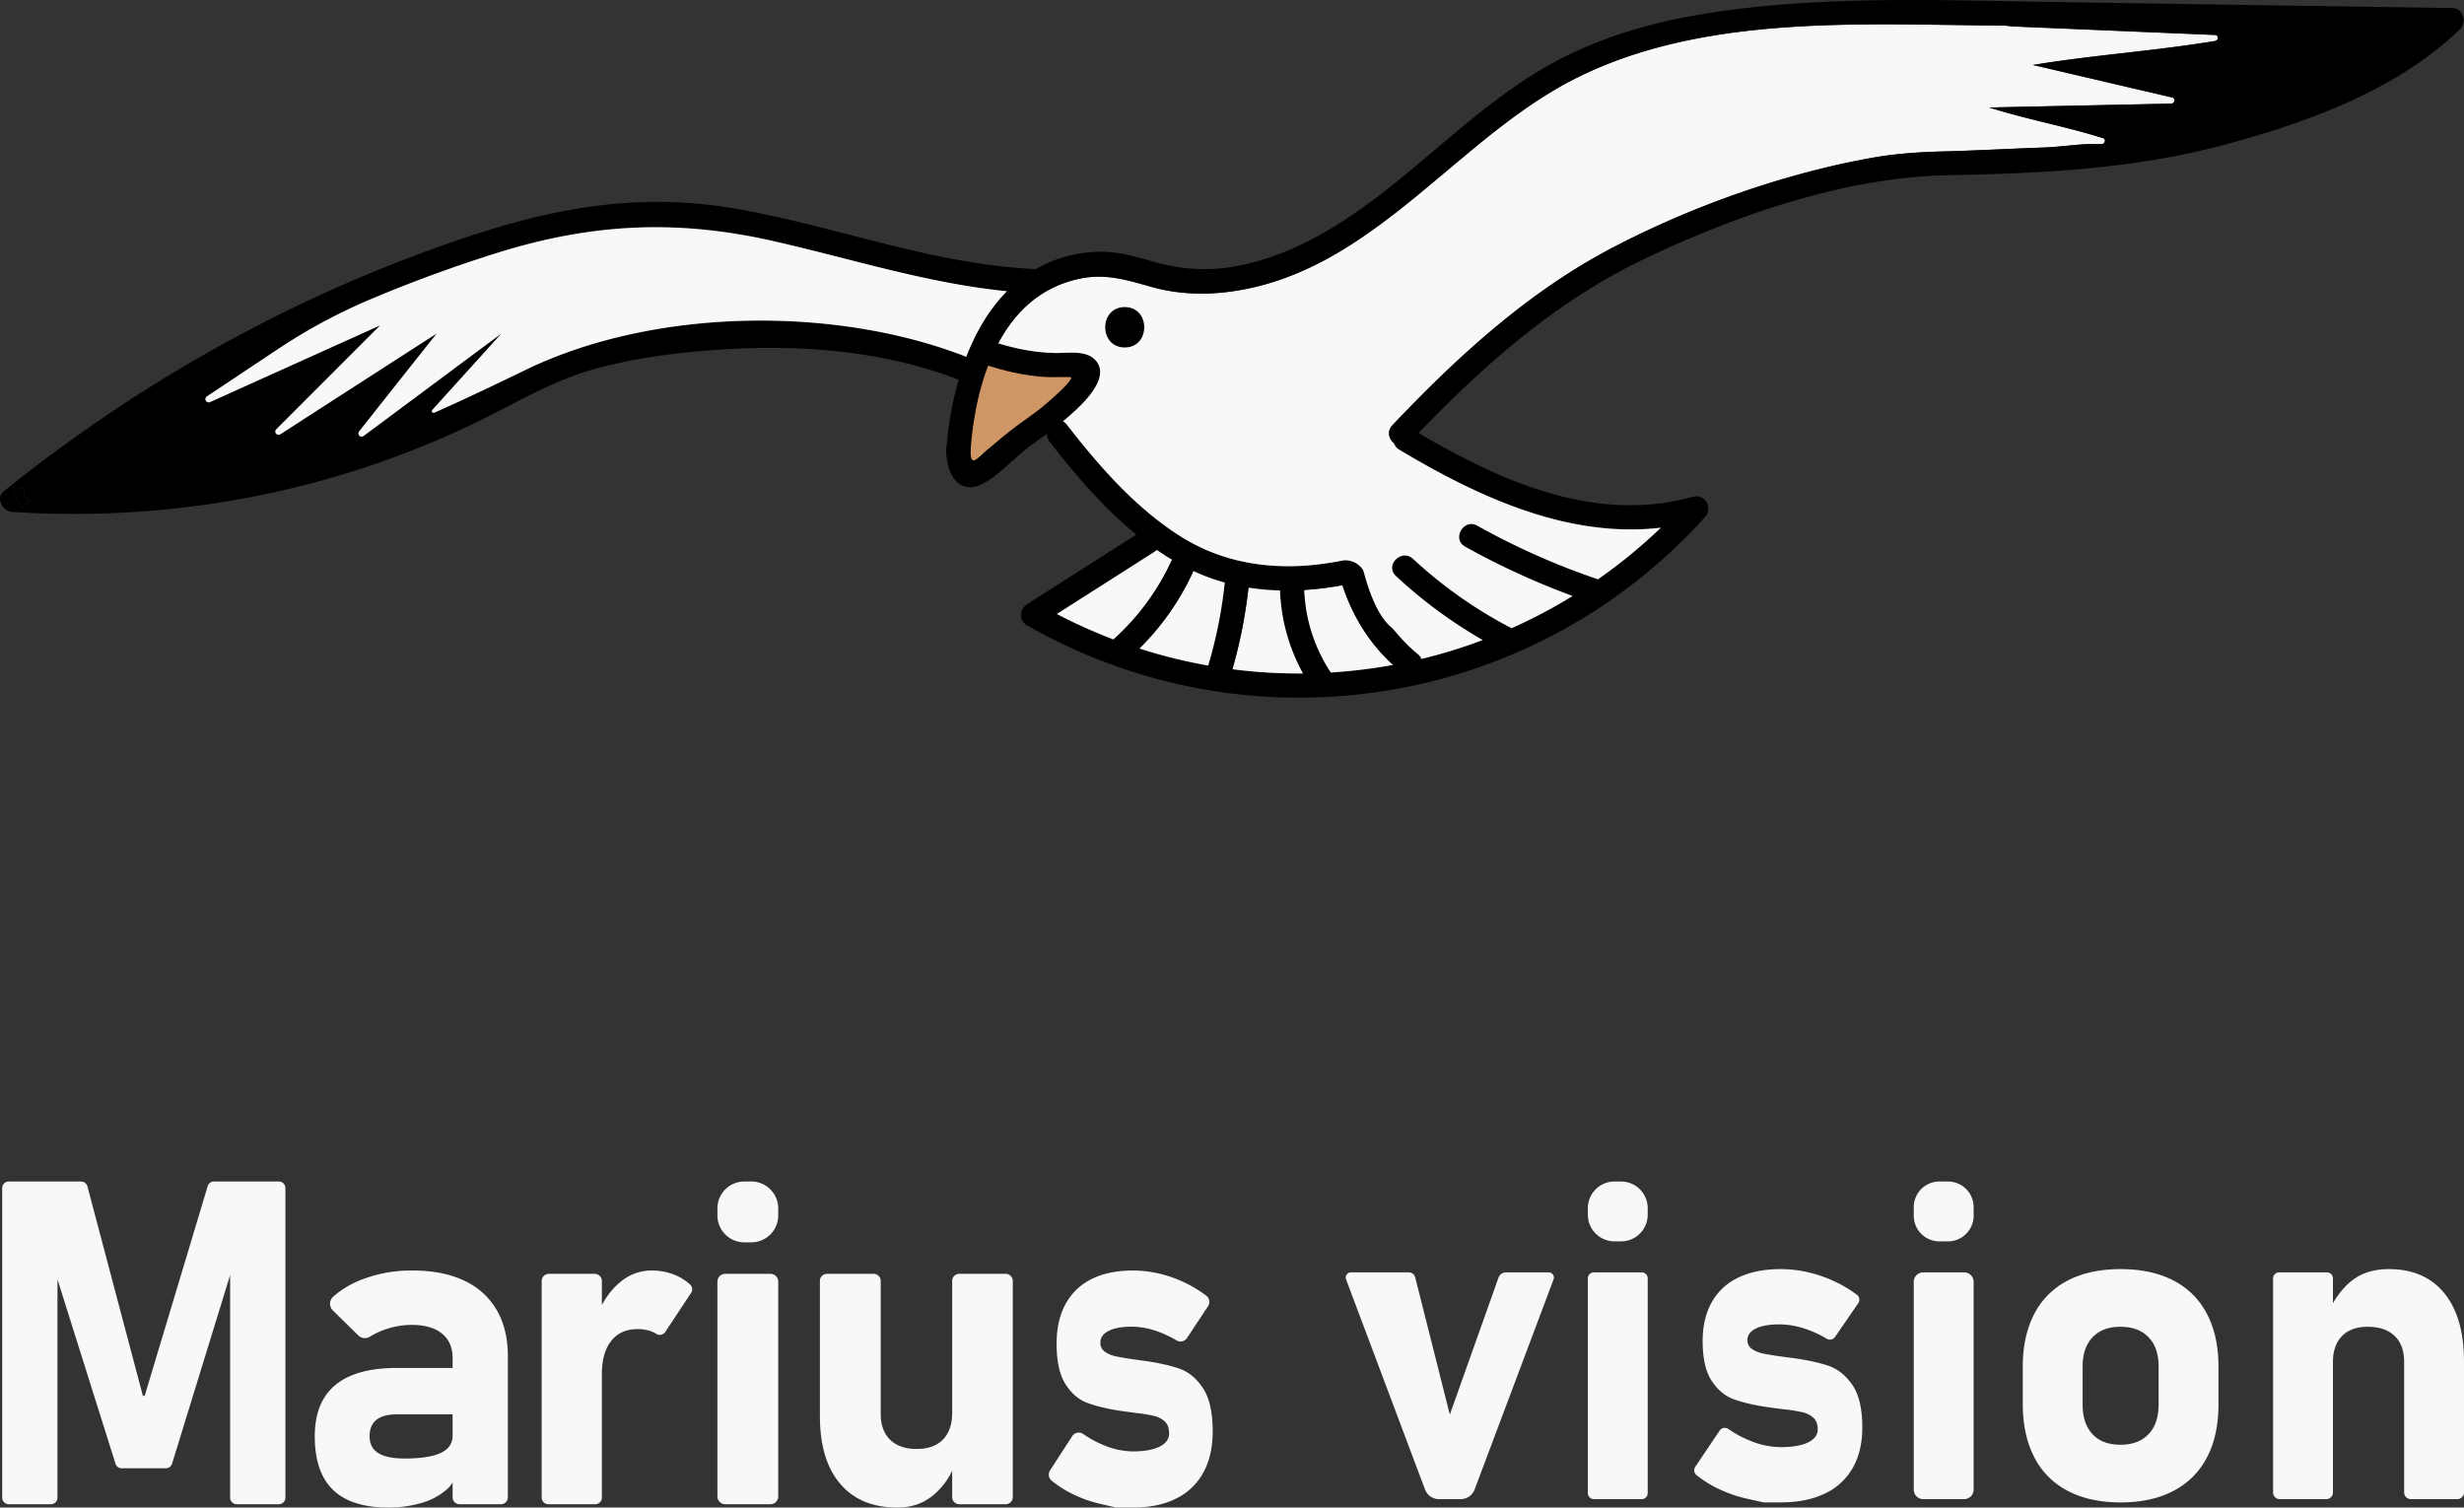 <svg xmlns="http://www.w3.org/2000/svg" viewBox="0 0 1847.897 1130.578">
  <rect x="0" y="0" width="1847.897" height="1130.578" fill="#333333" stroke="none"/>
  <defs>
    <style>
      .a {
        fill: #cf9766;
      }

      .b {
        fill: #f8f8f8;
      }

      .c {
        fill: none;
        stroke: #000;
        stroke-miterlimit: 10;
      }
    </style>
  </defs>
  <title>biglogo2</title>
  <g>
    <g>
      <path class="a" d="M773.825,1127.38c6.73-4.352,10.287.032,48.841,4.275,18.247,2.008,21.342,1.455,22.787,4.243,3.818,7.369-18.827,25.921-64.271,62.722-7.646,6.192-16.43,13.172-20.907,10.454-3.767-2.287-2.434-10.719.387-27.489C768.875,1132.756,769.986,1129.862,773.825,1127.38Z" transform="translate(-36.409 -857.93)"/>
      <path d="M833.593,1173.904c-.384.32-.769.619-1.11.918-3.48,2.968-7.173,5.722-10.888,8.39-5.103,3.672-10.29,7.237-15.222,11.123-10.355,8.177-20.218,19.3-31.768,25.747-18.425,10.269-27.648-5.7-28.459-22.139,0-.043-.021-.064-.021-.107-.021-.619-.043-1.238-.043-1.857v-.107c.043-.534.085-1.046.128-1.601V1194.25c1.046-6.512,8.369-8.518,13.365-6.042a8.32,8.32,0,0,1,4.697,7.771c.107,13.258,5.124,5.359,12.746-.918,5.487-4.526,10.91-9.159,16.482-13.578,9.394-7.472,19.684-13.834,28.651-21.776,2.391-2.092,18.233-15.67,17.571-18.702-.128-.619-13.45-.107-17.229-.278-15.393-.662-30.359-3.95-45.005-8.625-.149-.043-.32-.107-.47-.149a8.803,8.803,0,0,1-4.697-3.331c-4.377-6.17.491-17.122,9.543-14.219,1.046.342,2.092.662,3.138,1.003,14.368,4.355,28.672,7.109,43.788,7.259,9.394.085,23.121-2.391,29.868,6.213C869.994,1143.353,844.054,1165.065,833.593,1173.904Z" transform="translate(-36.409 -857.93)"/>
      <path d="M879.921,1118.523c-19.556,0-19.535-30.316,0-30.316S899.434,1118.523,879.921,1118.523Z" transform="translate(-36.409 -857.93)"/>
      <path d="M903.545,1270.049c-5.095-3.518-10.069-7.279-14.922-11.222.97-.668,1.941-1.274,2.911-1.881C900.269,1251.427,908.337,1262.891,903.545,1270.049Z" transform="translate(-36.409 -857.93)"/>
      <path d="M1315.108,1245.66C1185.731,1389.235,974.264,1422.668,806.543,1326.83c-6.106-3.459-5.636-12.084,0-15.713q41.055-26.132,82.089-52.285c.961-.662,1.943-1.281,2.903-1.879a9.617,9.617,0,0,1,.897-.512,8.286,8.286,0,0,1,.897-.406,3.039,3.039,0,0,1,.576-.192,1.038,1.038,0,0,0,.149-.064c.085-.021.149-.043.214-.064,8.561-2.797,19.364,4.056,15.073,10.483a40.677,40.677,0,0,1-5.273,4.185c-1.494,1.067-2.839,1.985-3.309,2.284q-35.867,22.833-71.756,45.731a395.84,395.84,0,0,0,42.485,19.086h.021q9.607,3.651,19.343,6.768a385.627,385.627,0,0,0,51.644,12.788q9.063,1.633,18.147,2.775a386.472,386.472,0,0,0,52.947,3.181h.021c6.96-.043,13.92-.299,20.858-.726h.021a389.745,389.745,0,0,0,46.713-5.722c7.109-1.281,14.133-2.733,21.179-4.441a383.994,383.994,0,0,0,46.008-14.176q10.888-4.067,21.563-8.86a386.632,386.632,0,0,0,45.816-24.189q9.671-5.924,19.044-12.489a394.207,394.207,0,0,0,47.182-38.728c-69.642,8.07-136.551-22.865-196.18-58.476a8.465,8.465,0,0,1-3.95-4.846c-2.178-6.853,5.188-15.585,13.109-10.846,1.751,1.046,3.523,2.092,5.295,3.138,62.34,36.7,132.836,68.083,205.98,47.801C1315.344,1227.961,1321.044,1239.105,1315.108,1245.66Z" transform="translate(-36.409 -857.93)"/>
      <g>
        <path d="M812.606,1060.069a10.475,10.475,0,0,0-2.84-.555c-75.876-3.95-146.842-32.024-221.159-45.005-68.062-11.849-129.207-2.37-194.408,18.724-129.207,41.93-249.127,107.986-354.914,193.085-6.661,5.401-.598,15.094,6.448,15.521,120.155,7.771,240.801-14.987,349.128-67.806,28.63-14.027,55.935-30.572,86.871-39.198,30.743-8.54,63.088-12.618,94.92-14.731,60.291-3.971,122.119.726,178.738,22.609,1.153.448,2.284.897,3.416,1.345,3.992,1.601,7.152.256,9.01-2.327a10.474,10.474,0,0,0,1.836-7.451,9.422,9.422,0,0,0-5.978-7.75c-.811-.32-1.644-.662-2.477-.982-98.848-38.664-234.588-36.657-330.234,9.607-23.1,11.144-45.837,22.097-68.831,32.259a1.315,1.315,0,0,1-1.494-2.092q25.94-28.662,51.815-57.281-51.655,38.397-103.353,76.837a2.418,2.418,0,0,1-3.331-3.459q29.014-36.732,58.156-73.378-58.668,37.757-117.294,75.577a2.428,2.428,0,0,1-3.032-3.758l77.883-77.904q-63.792,28.758-127.563,57.515a2.441,2.441,0,0,1-2.37-4.249l52.114-34.672A419.462,419.462,0,0,1,311.385,1083.617q47.876-20.367,97.738-35.995c70.496-22.075,134.352-25.363,206.535-9.052,58.732,13.237,116.12,31.896,176.09,37.767q8.967.897,18.019,1.366C820.42,1078.237,821.338,1063.207,812.606,1060.069ZM52.16,1239.169c-2.135-5.145-4.249-10.312-6.426-15.521,3.138.171,6.298.363,9.458.534a7.004,7.004,0,0,0-.619,5.167c.619,1.751,2.135,3.16,4.611,4.249C56.835,1235.412,54.465,1237.291,52.16,1239.169Z" transform="translate(-36.409 -857.93)"/>
        <path d="M59.191,1233.594c-2.366,1.82-4.731,3.7-7.036,5.58-2.123-5.156-4.246-10.311-6.43-15.528q4.731.273,9.463.546a6.931,6.931,0,0,0-.606,5.156C55.188,1231.107,56.704,1232.502,59.191,1233.594Z" transform="translate(-36.409 -857.93)"/>
      </g>
      <path d="M1229.198,1309.644q-6.757-2.306-13.429-4.761a563.26,563.26,0,0,1-80.615-37.02c-10.226-5.722-1.046-21.435,9.18-15.713a538.408,538.408,0,0,0,89.71,39.945,8.202,8.202,0,0,1,.769.299C1244.848,1296.685,1240.044,1313.337,1229.198,1309.644Z" transform="translate(-36.409 -857.93)"/>
      <path d="M1159.727,1344.166q-5.732-3.01-11.336-6.234a354.357,354.357,0,0,1-65.116-48.036c-8.604-8.006,4.291-20.837,12.852-12.874a335.766,335.766,0,0,0,72.78,51.431c.363.192.726.406,1.046.619C1178.643,1335.007,1169.719,1349.418,1159.727,1344.166Z" transform="translate(-36.409 -857.93)"/>
      <path d="M1020.678,1374.269a130.466,130.466,0,0,1-7.067-11.272h-.021a139.385,139.385,0,0,1-17.229-62.255c-.107-2.199-.171-4.441-.171-6.661,0-11.742,18.19-11.721,18.211,0,0,2.114.043,4.206.149,6.277a120.483,120.483,0,0,0,19.919,61.913h.021c.598.939,1.238,1.879,1.9,2.818C1043.116,1374.717,1027.318,1383.791,1020.678,1374.269Z" transform="translate(-36.409 -857.93)"/>
      <g>
        <path class="b" d="M1081.204,1356.549a389.745,389.745,0,0,1-46.713,5.722h-.021a120.483,120.483,0,0,1-19.919-61.913,237.798,237.798,0,0,0,28.63-3.565C1050.631,1319.721,1063.313,1340.344,1081.204,1356.549Z" transform="translate(-36.409 -857.93)"/>
        <path d="M1102.383,1352.108c-7.045,1.708-14.069,3.16-21.179,4.441-17.891-16.204-30.572-36.828-38.023-59.757a237.798,237.798,0,0,1-28.63,3.565q-9.127.608-18.19.384a175.155,175.155,0,0,1-23.655-2.135,155.111,155.111,0,0,1-17.784-3.8,149.976,149.976,0,0,1-23.698-8.689c-.534-.214-1.067-.47-1.601-.726-4.825-2.327-9.565-4.889-14.176-7.643-3.886-2.306-7.664-4.761-11.379-7.366-.171-.107-.342-.214-.512-.342a8.573,8.573,0,0,0,1.431-4.782,8.246,8.246,0,0,0-.064-1.025,5.438,5.438,0,0,0-.085-.619,2.903,2.903,0,0,0-.128-.619c-.043-.213-.107-.47-.171-.683-.021-.021-.021-.021-.021-.043a8.184,8.184,0,0,0-.47-1.196,4.087,4.087,0,0,0-.342-.683.111.111,0,0,0-.043-.085,4.706,4.706,0,0,0-.32-.555c-.021-.021-.021-.043-.043-.064a7.461,7.461,0,0,0-.79-1.046c-.213-.256-.448-.512-.683-.747a5.964,5.964,0,0,0-.662-.598,5.577,5.577,0,0,0-.726-.512,7.152,7.152,0,0,0-.769-.448,3.594,3.594,0,0,0-.598-.256,3.557,3.557,0,0,0-.427-.171,5.156,5.156,0,0,0-.769-.213,4.195,4.195,0,0,0-.747-.128,5.533,5.533,0,0,0-.854-.064c-.192,0-.406,0-.619.021a2.647,2.647,0,0,0-.576.064,1.829,1.829,0,0,0-.576.107c-.064,0-.149.021-.235.021-.064.021-.128.043-.214.064a1.038,1.038,0,0,1-.149.064,3.039,3.039,0,0,0-.576.192,8.286,8.286,0,0,0-.897.406,9.617,9.617,0,0,0-.897.512c-.961.598-1.943,1.217-2.903,1.879-24.765-20.197-46.179-45.261-64.966-69.578a9.394,9.394,0,0,1-2.071-6.042c.085-6.383,6.576-12.02,11.998-9.308a8.298,8.298,0,0,1,2.925,2.498c23.954,30.935,51.687,62.597,85.099,83.69,37.319,23.548,80.018,26.751,122.29,18.083a15.834,15.834,0,0,1,9.01,1.857,15.611,15.611,0,0,1,5.615,5.209l.47,1.004c6.981,26.238,14.902,37.297,21.179,42.421,1.985,1.623,8.369,10.675,19.599,19.876A7.543,7.543,0,0,1,1102.383,1352.108Z" transform="translate(-36.409 -857.93)"/>
        <path d="M1086.912,1361.46c-1.941-1.577-3.881-3.215-5.701-4.913,7.096-1.274,14.134-2.73,21.169-4.428C1105.11,1359.276,1094.555,1367.647,1086.912,1361.46Z" transform="translate(-36.409 -857.93)"/>
      </g>
      <g>
        <path class="b" d="M1013.59,1362.996a386.472,386.472,0,0,1-52.947-3.181,363.916,363.916,0,0,0,12.062-61.209,175.155,175.155,0,0,0,23.655,2.135A139.385,139.385,0,0,0,1013.59,1362.996Z" transform="translate(-36.409 -857.93)"/>
        <path d="M973.197,1294.08c-.149,1.516-.32,3.032-.491,4.526a363.916,363.916,0,0,1-12.062,61.209c-.32,1.132-.662,2.263-1.003,3.395-3.395,11.208-20.944,6.405-17.549-4.825.128-.448.278-.897.406-1.345a340.021,340.021,0,0,0,12.425-62.234c.043-.235.064-.491.085-.726C956.16,1282.509,974.371,1282.423,973.197,1294.08Z" transform="translate(-36.409 -857.93)"/>
      </g>
      <g>
        <path class="b" d="M954.922,1294.806a340.021,340.021,0,0,1-12.425,62.234,385.627,385.627,0,0,1-51.644-12.788,193.857,193.857,0,0,0,39.689-56.213,9.866,9.866,0,0,0,.683-1.921A149.976,149.976,0,0,0,954.922,1294.806Z" transform="translate(-36.409 -857.93)"/>
        <path class="b" d="M915.447,1277.748a7.866,7.866,0,0,0-.619,1.11,180.645,180.645,0,0,1-43.318,58.626h-.021a395.84,395.84,0,0,1-42.485-19.086q35.835-22.833,71.756-45.731c.47-.299,1.815-1.217,3.309-2.284C907.782,1272.987,911.561,1275.442,915.447,1277.748Z" transform="translate(-36.409 -857.93)"/>
        <path d="M931.224,1286.117a9.866,9.866,0,0,1-.683,1.921,193.857,193.857,0,0,1-39.689,56.213c-2.284,2.263-4.611,4.462-7.024,6.597-8.732,7.771-21.627-5.06-12.874-12.874.171-.171.363-.32.534-.491h.021a180.645,180.645,0,0,0,43.318-58.626,7.866,7.866,0,0,1,.619-1.11C920.592,1269.507,933.508,1276.851,931.224,1286.117Z" transform="translate(-36.409 -857.93)"/>
      </g>
      <path class="c" d="M749.111,1129.251" transform="translate(-36.409 -857.93)"/>
      <path class="b" d="M791.748,1076.337c-13.343,13.472-23.335,30.572-30.551,49.21-98.848-38.664-234.588-36.657-330.234,9.607-23.1,11.144-45.837,22.097-68.831,32.259a1.315,1.315,0,0,1-1.494-2.092q25.94-28.662,51.815-57.281-51.655,38.397-103.353,76.837a2.418,2.418,0,0,1-3.331-3.459q29.014-36.732,58.156-73.378-58.668,37.757-117.294,75.577a2.428,2.428,0,0,1-3.032-3.758l77.883-77.904q-63.792,28.758-127.563,57.515a2.441,2.441,0,0,1-2.37-4.249l52.114-34.672A419.462,419.462,0,0,1,311.385,1083.617q47.876-20.367,97.738-35.995c70.496-22.075,134.352-25.363,206.535-9.052C674.39,1051.806,731.777,1070.466,791.748,1076.337Z" transform="translate(-36.409 -857.93)"/>
      <path class="b" d="M1697.371,884.149,1540.687,877.531l4.91-.299c-5.401-.064-10.845-.128-16.247-.192-108.284-1.089-232.752-8.369-329.123,49.509-81.47,48.954-142.913,138.11-243.427,150.364-18.98,2.306-38.087,1.388-56.533-3.758-18.126-5.038-33.967-10.248-53.203-6.426-29.612,5.871-49.296,24.701-62.063,48.677,14.368,4.355,28.672,7.109,43.788,7.259,9.394.085,23.121-2.391,29.868,6.213,11.337,14.475-14.603,36.187-25.064,45.026a8.298,8.298,0,0,1,2.925,2.498c23.954,30.935,51.687,62.597,85.099,83.69,37.319,23.548,80.018,26.751,122.29,18.083a15.834,15.834,0,0,1,9.01,1.857,15.611,15.611,0,0,1,5.615,5.209l.47,1.004c6.981,26.238,14.902,37.297,21.179,42.421,1.985,1.623,8.369,10.675,19.599,19.876a7.543,7.543,0,0,1,2.605,3.565,383.994,383.994,0,0,0,46.008-14.176,354.357,354.357,0,0,1-65.116-48.036c-8.604-8.006,4.291-20.837,12.852-12.874a335.766,335.766,0,0,0,72.78,51.431c.363.192.726.406,1.046.619a386.632,386.632,0,0,0,45.816-24.189,563.26,563.26,0,0,1-80.615-37.02c-10.226-5.722-1.046-21.435,9.18-15.713a538.408,538.408,0,0,0,89.71,39.945,8.202,8.202,0,0,1,.769.299,394.207,394.207,0,0,0,47.182-38.728c-69.642,8.07-136.551-22.865-196.18-58.476a8.465,8.465,0,0,1-3.95-4.846c-3.8-3.074-5.551-8.924-1.196-13.514,49.061-51.751,102.328-100.513,166.013-133.648,59.266-30.871,128.161-55.252,193.981-66.952,17.549-3.117,35.141-4.249,52.754-4.718,24.979-.662,49.936-2.028,74.894-2.925,15.073-.512,29.334-3.245,44.022-2.605,2.776.128,3.758-3.693,1.153-4.483-28.459-8.924-56.896-14.027-85.355-22.951q68.244-1.441,136.551-2.904c2.84-.064,3.459-4.056.726-4.611l-104.335-24.381c45.431-7.515,90.991-10.44,136.423-17.955C1700.402,888.205,1700.338,884.085,1697.371,884.149ZM879.921,1118.523c-19.556,0-19.535-30.316,0-30.316S899.434,1118.523,879.921,1118.523Z" transform="translate(-36.409 -857.93)"/>
      <path d="M1881.83,879.345a10.095,10.095,0,0,1-1.217,1.153c-46.819,44.77-111.188,68.254-172.696,85.12-69.749,19.044-138.707,22.31-210.484,23.698-77.093,1.516-158.243,29.612-227.457,62.618-65.522,31.213-119.813,78.822-169.707,130.701q-3.395,3.491-6.747,7.045c-3.715,3.907-8.433,3.288-11.657.662-3.8-3.074-5.551-8.924-1.196-13.514,49.061-51.751,102.328-100.513,166.013-133.648,59.266-30.871,128.161-55.252,193.981-66.952,17.549-3.117,35.141-4.249,52.754-4.718,24.979-.662,49.936-2.028,74.894-2.925,15.073-.512,29.334-3.245,44.022-2.605,2.776.128,3.758-3.693,1.153-4.483-28.459-8.924-56.896-14.027-85.355-22.951q68.244-1.441,136.551-2.904c2.84-.064,3.459-4.056.726-4.611l-104.335-24.381c45.431-7.515,90.991-10.44,136.423-17.955,2.903-.491,2.839-4.611-.128-4.547L1540.687,877.531l4.91-.299c-5.401-.064-10.845-.128-16.247-.192-108.284-1.089-232.752-8.369-329.123,49.509-81.47,48.954-142.913,138.11-243.427,150.364-18.98,2.306-38.087,1.388-56.533-3.758-18.126-5.038-33.967-10.248-53.203-6.426-29.612,5.871-49.296,24.701-62.063,48.677q-2.658,4.932-4.889,10.184c-.939,2.135-1.815,4.313-2.626,6.512-7.835,20.474-11.721,43.04-13.215,63.878a9.036,9.036,0,0,1-6.234,8.156c-4.953,1.729-11.166-.342-11.892-6.191,0-.043-.021-.064-.021-.107a8.872,8.872,0,0,1-.043-1.857v-.107c.043-.534.085-1.046.128-1.601V1194.25a259.603,259.603,0,0,1,9.18-51.538c1.687-5.828,3.629-11.572,5.807-17.165,7.216-18.638,17.208-35.739,30.551-49.21a97.965,97.965,0,0,1,65.329-29.441c15.286-1.046,28.63,2.775,43.126,6.96,21.349,6.191,42.165,7.771,64.241,3.523,48.335-9.223,89.71-38.514,126.837-69.258,32.451-26.751,63.579-55.573,99.788-77.285,35.846-21.478,75.876-34.33,116.931-41.439,89.774-15.585,183.072-11.208,273.764-9.885q145.101,2.274,290.417,4.377c1.046.064,2.007.064,3.032.064C1883.944,864.059,1886.207,874.264,1881.83,879.345Z" transform="translate(-36.409 -857.93)"/>
    </g>
    <g>
      <path class="b" d="M196.838,1744h48.734a4.871,4.871,0,0,1,4.871,4.871V1981.14a4.871,4.871,0,0,1-4.871,4.871h-31.703a4.871,4.871,0,0,1-4.871-4.871V1798.096l1.491,9.541a4.871,4.871,0,0,1-.157,2.185l-44.882,145.788a4.872,4.872,0,0,1-4.656,3.438H127.684a4.872,4.872,0,0,1-4.647-3.409l-44.884-142.564a4.871,4.871,0,0,1-.191-2.039l1.541-12.941V1981.14a4.871,4.871,0,0,1-4.871,4.871H42.929a4.871,4.871,0,0,1-4.871-4.871V1748.871A4.871,4.871,0,0,1,42.929,1744H97.122a5.049,5.049,0,0,1,4.859,3.676L143.431,1904.216a.852.852,0,0,0,1.64,0l47.079-156.67A4.871,4.871,0,0,1,196.838,1744Z" transform="translate(-36.409 -857.93)"/>
      <path class="b" d="M286.21,1975.277q-13.731-13.233-13.731-40.196,0-25.631,15.396-38.45,15.394-12.813,46.188-12.816h43.277l2.329,34.788H334.229q-10.321,0-15.479,4.077-5.161,4.082-5.16,12.401,0,8.488,6.491,12.566,6.491,4.08,19.641,4.077,18.307,0,27.214-4.161,8.901-4.158,8.906-12.983l3.494,25.133a23.575,23.575,0,0,1-8.571,15.813,49.561,49.561,0,0,1-18.976,9.736,87.432,87.432,0,0,1-24.051,3.246Q299.94,1988.508,286.21,1975.277Zm89.632-98.786q0-11.984-7.989-18.476-7.99-6.491-22.637-6.491a60.27,60.27,0,0,0-19.142,3.162,58.511,58.511,0,0,0-12.233,5.659,7.075,7.075,0,0,1-8.707-.894l-19.124-18.787a7.081,7.081,0,0,1,.357-10.378,71.957,71.957,0,0,1,21.898-12.967,103.376,103.376,0,0,1,37.617-6.575q22.635,0,38.615,7.573a54.398,54.398,0,0,1,24.384,21.97q8.404,14.399,8.406,34.705v105.844a5.175,5.175,0,0,1-5.175,5.175H381.016a5.175,5.175,0,0,1-5.175-5.175Z" transform="translate(-36.409 -857.93)"/>
      <path class="b" d="M448.053,1813.241h34.339a5.401,5.401,0,0,1,5.401,5.401v162.4a4.97,4.97,0,0,1-4.97,4.97H447.622a4.97,4.97,0,0,1-4.97-4.97V1818.642A5.401,5.401,0,0,1,448.053,1813.241Zm76.744,43.109a29.346,29.346,0,0,0-10.287-1.665q-12.746,0-19.731,8.906-6.987,8.906-6.986,24.718l-3.225-44.94q6.6-15.48,17.121-24.053a35.764,35.764,0,0,1,23.108-8.571,45.878,45.878,0,0,1,18.042,3.412,38.971,38.971,0,0,1,11.087,7.089,4.861,4.861,0,0,1,.784,6.271l-19.44,29.371a4.839,4.839,0,0,1-6.676,1.342A20.34,20.34,0,0,0,524.797,1856.35Z" transform="translate(-36.409 -857.93)"/>
      <path class="b" d="M594.608,1744H599.881a20.167,20.167,0,0,1,20.167,20.167v5.273a20.167,20.167,0,0,1-20.167,20.167h-5.273a20.167,20.167,0,0,1-20.167-20.167v-5.273A20.167,20.167,0,0,1,594.608,1744Zm-14.333,69.241h33.939a5.834,5.834,0,0,1,5.834,5.834v161.103a5.834,5.834,0,0,1-5.834,5.834H580.275a5.834,5.834,0,0,1-5.834-5.834V1819.075A5.834,5.834,0,0,1,580.275,1813.241Z" transform="translate(-36.409 -857.93)"/>
      <path class="b" d="M696.911,1918.268q0,12.484,7.074,19.391,7.072,6.909,19.891,6.908,12.814,0,19.723-7.074,6.904-7.072,6.908-20.222l2.331,37.782a53.661,53.661,0,0,1-16.062,23.801q-11.236,9.655-27.382,9.654-27.798,0-42.942-17.892-15.148-17.891-15.146-50.683V1818.506a5.265,5.265,0,0,1,5.265-5.265H691.646a5.265,5.265,0,0,1,5.265,5.265Zm58.861-105.027h34.91a5.265,5.265,0,0,1,5.265,5.265v162.24a5.265,5.265,0,0,1-5.265,5.265H755.772a5.265,5.265,0,0,1-5.265-5.265V1818.506A5.265,5.265,0,0,1,755.772,1813.241Z" transform="translate(-36.409 -857.93)"/>
      <path class="b" d="M874.164,1988.508a5.734,5.734,0,0,1-1.309-.148q-2.112-.489-11.204-2.598a95.489,95.489,0,0,1-22.204-8.073,81.136,81.136,0,0,1-14.338-9.335,5.88,5.88,0,0,1-1.204-7.743l16.609-25.647a5.837,5.837,0,0,1,8.22-1.624,80.069,80.069,0,0,0,16.282,8.729,57.474,57.474,0,0,0,20.993,4.329q12.918,0,20.05-3.579,7.132-3.578,7.133-9.904,0-5.825-3.096-8.822a17.416,17.416,0,0,0-7.94-4.244,105.749,105.749,0,0,0-13.591-2.248q-2.423-.33-4.913-.665-2.491-.332-5.046-.666a7.577,7.577,0,0,0-1.144-.25,8.577,8.577,0,0,0-1.144-.083q-15.612-2.495-25.03-6.158-9.421-3.658-15.947-14.064-6.528-10.401-6.527-30.209,0-17.309,6.729-29.628a44.3,44.3,0,0,1,19.513-18.725q12.784-6.407,30.952-6.408a86.492,86.492,0,0,1,21.194,2.663,94.818,94.818,0,0,1,33.797,16.152,5.897,5.897,0,0,1,1.391,7.962l-15.791,23.844a5.848,5.848,0,0,1-7.893,1.768,78.773,78.773,0,0,0-14.398-6.784,57.651,57.651,0,0,0-19.109-3.494q-11.171,0-17.36,3.162-6.19,3.162-6.19,8.821a7.869,7.869,0,0,0,3.298,6.741,21.559,21.559,0,0,0,8.208,3.496q4.912,1.083,14.332,2.413,1.212.168,2.423.333,1.21.168,2.422.333a4.041,4.041,0,0,0,1.211.167,4.162,4.162,0,0,1,1.211.167q16.281,2.333,26.51,5.992,10.226,3.662,17.427,14.647,7.197,10.984,7.2,32.29,0,17.975-6.998,30.793a46.336,46.336,0,0,1-20.454,19.558q-13.458,6.741-32.431,6.74Z" transform="translate(-36.409 -857.93)"/>
    </g>
  </g>
  <g>
    <path class="b" d="M1165.826,1812.147h32.081a3.865,3.865,0,0,1,3.618,5.225l-59.19,157.539a11.225,11.225,0,0,1-10.507,7.277h-16.233a11.225,11.225,0,0,1-10.507-7.277l-59.191-157.539a3.865,3.865,0,0,1,3.618-5.225h43.416a4.983,4.983,0,0,1,4.832,3.764l25.95,102.88,36.463-102.553A5.949,5.949,0,0,1,1165.826,1812.147Z" transform="translate(-36.409 -857.93)"/>
    <path class="b" d="M1247.22,1744h4.928a19.979,19.979,0,0,1,19.979,19.979v4.928a19.979,19.979,0,0,1-19.979,19.979h-4.928a19.979,19.979,0,0,1-19.979-19.979v-4.928A19.979,19.979,0,0,1,1247.22,1744Zm-15.515,68.147h35.959a4.464,4.464,0,0,1,4.464,4.464V1977.724a4.464,4.464,0,0,1-4.464,4.464h-35.959a4.464,4.464,0,0,1-4.464-4.464V1816.611A4.464,4.464,0,0,1,1231.705,1812.147Z" transform="translate(-36.409 -857.93)"/>
    <path class="b" d="M1359.527,1984.645a4.457,4.457,0,0,1-.99-.107q-1.93-.43-11.632-2.596a100.141,100.141,0,0,1-22.708-7.945,82.948,82.948,0,0,1-15.426-9.795,4.678,4.678,0,0,1-.98-6.253l18.272-27.154a4.604,4.604,0,0,1,6.402-1.277,83.511,83.511,0,0,0,17.881,9.422,60.772,60.772,0,0,0,21.47,4.26q13.211,0,20.505-3.522,7.294-3.522,7.295-9.747,0-5.733-3.166-8.683a18.035,18.035,0,0,0-8.12-4.177,112.026,112.026,0,0,0-13.899-2.212q-2.478-.325-5.024-.654-2.547-.327-5.161-.656a8.011,8.011,0,0,0-1.17-.246,9.108,9.108,0,0,0-1.17-.082q-15.967-2.455-25.598-6.061-9.635-3.6-16.309-13.842-6.676-10.236-6.675-29.732,0-17.036,6.881-29.16a44.59,44.59,0,0,1,19.956-18.429q13.074-6.306,31.654-6.307a91.732,91.732,0,0,1,21.675,2.621,99.066,99.066,0,0,1,20.713,7.535,96.743,96.743,0,0,1,14.695,8.98,4.679,4.679,0,0,1,1.131,6.417l-17.434,25.335a4.607,4.607,0,0,1-6.142,1.377,82.352,82.352,0,0,0-15.922-7.38,61.021,61.021,0,0,0-19.542-3.439q-11.425,0-17.754,3.112-6.33,3.112-6.33,8.682a7.649,7.649,0,0,0,3.372,6.635,22.502,22.502,0,0,0,8.394,3.44q5.023,1.066,14.657,2.375,1.24.165,2.478.328,1.238.165,2.477.328a4.283,4.283,0,0,0,1.239.164,4.412,4.412,0,0,1,1.239.164q16.651,2.296,27.111,5.897,10.458,3.604,17.823,14.416,7.36,10.811,7.364,31.78,0,17.691-7.157,30.306a46.648,46.648,0,0,1-20.919,19.248q-13.763,6.634-33.167,6.633Z" transform="translate(-36.409 -857.93)"/>
    <path class="b" d="M1490.855,1744h6.485a19.2,19.2,0,0,1,19.2,19.2v6.485a19.2,19.2,0,0,1-19.2,19.2h-6.485a19.2,19.2,0,0,1-19.2-19.2v-6.485A19.2,19.2,0,0,1,1490.855,1744Zm-12.108,68.147H1509.448a7.092,7.092,0,0,1,7.092,7.092v155.856a7.092,7.092,0,0,1-7.092,7.092H1478.746a7.092,7.092,0,0,1-7.092-7.092V1819.239A7.092,7.092,0,0,1,1478.746,1812.147Z" transform="translate(-36.409 -857.93)"/>
    <path class="b" d="M1587.061,1975.963a58.144,58.144,0,0,1-25.064-25.309q-8.6-16.625-8.6-40.053v-27.684q0-23.099,8.6-39.561a57.886,57.886,0,0,1,25.064-25.065q16.463-8.6,39.725-8.6,23.261,0,39.725,8.6a57.889,57.889,0,0,1,25.065,25.065q8.6,16.463,8.6,39.561v28.176q0,23.263-8.6,39.725a58.356,58.356,0,0,1-25.065,25.145q-16.463,8.684-39.725,8.682Q1603.523,1984.645,1587.061,1975.963Zm60.694-42.51q7.533-7.944,7.535-22.361v-28.176q0-14.252-7.535-22.115-7.537-7.864-21.133-7.864-13.433,0-20.885,7.864-7.457,7.862-7.455,22.115v28.176q0,14.417,7.373,22.361,7.372,7.946,20.967,7.945Q1640.219,1941.398,1647.755,1933.453Z" transform="translate(-36.409 -857.93)"/>
    <path class="b" d="M1745.647,1812.147h35.856a4.516,4.516,0,0,1,4.516,4.516v160.533a4.991,4.991,0,0,1-4.991,4.991h-34.907a4.991,4.991,0,0,1-4.991-4.991V1816.663A4.516,4.516,0,0,1,1745.647,1812.147Zm93.773,67.001q0-12.448-7.123-19.33-7.128-6.88-20.234-6.881-12.45,0-19.25,6.963-6.797,6.965-6.795,19.576l-3.44-37.677q7.692-16.054,18.427-24.081,10.724-8.025,26.948-8.027,26.867,0,41.607,18.101,14.748,18.104,14.745,51.193v98.213a4.991,4.991,0,0,1-4.991,4.991h-34.904a4.991,4.991,0,0,1-4.991-4.991Z" transform="translate(-36.409 -857.93)"/>
  </g>
</svg>
